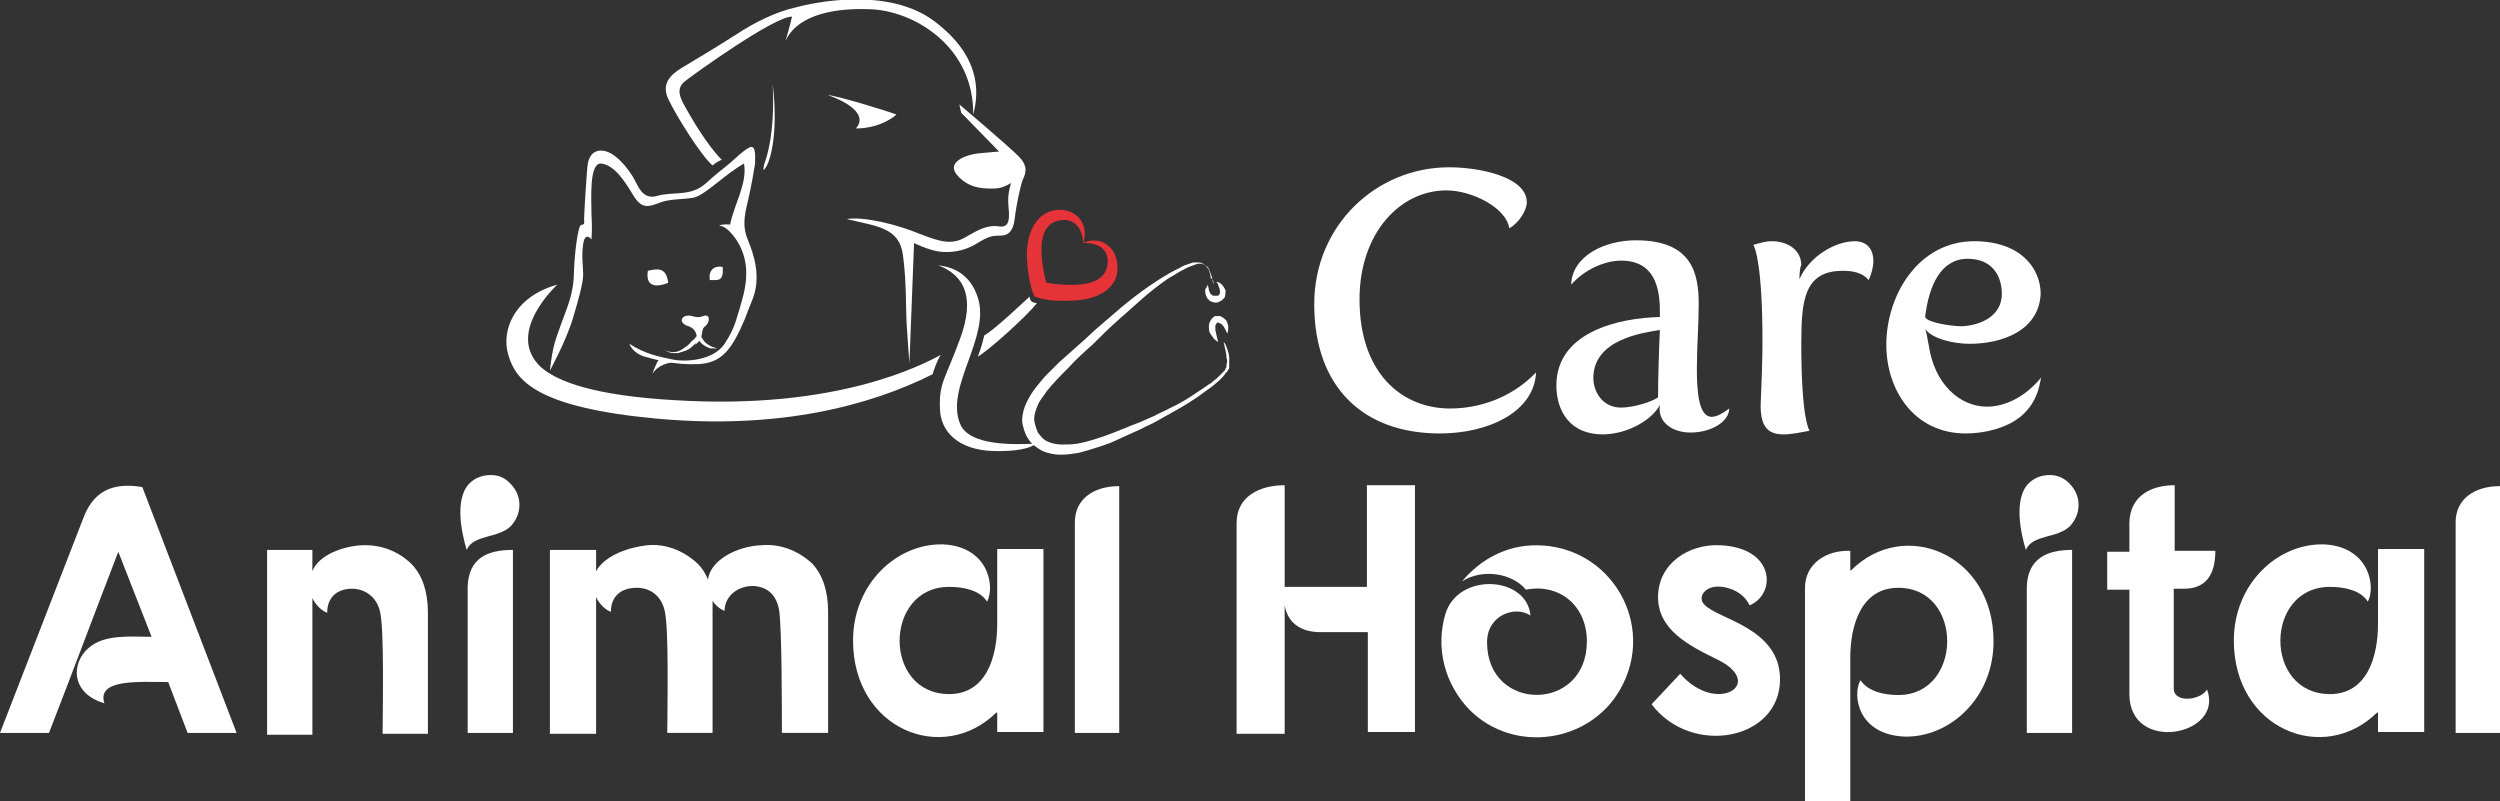 <?xml version="1.0" encoding="utf-8"?>
<!-- Generator: Adobe Illustrator 25.4.8, SVG Export Plug-In . SVG Version: 6.00 Build 0)  -->
<svg version="1.1" id="Layer_2" xmlns="http://www.w3.org/2000/svg" xmlns:xlink="http://www.w3.org/1999/xlink" x="0px" y="0px"
	 viewBox="0 0 270.5 86.7" style="enable-background:new 0 0 270.5 86.7;" xml:space="preserve">
<rect x="0" y="0" width="270.5" height="86.7" fill="#333333" stroke="none"/>
<style type="text/css">
	.st0{fill:#FFFFFF;}
	.st1{fill:#E53338;}
	.st2{fill:none;}
</style>
<g>
	<path class="st0" d="M74.9,34.2c-1.1-0.3-1.7,0.7-0.4,1.1c0.9,0.3,1.1,1.3,0.7,2c1.1-0.7,0.5-1.6,1.1-2c0.6-0.5,0.5-1.4-0.2-1.1
		C75.5,34.4,75.3,34.3,74.9,34.2z"/>
	<path class="st0" d="M71.8,37.8c0.3,0.2,0.7,0.3,1,0.3c0.4,0,0.7-0.1,1-0.3c0.3-0.2,0.6-0.4,0.8-0.6c0.1-0.1,0.2-0.3,0.4-0.4
		c0.1-0.1,0.1-0.1,0.2-0.2c0,0,0-0.1,0.1-0.1c0,0,0-0.1,0.1-0.1l0.2-0.4l0.2,0.3c0.1,0.2,0.2,0.3,0.3,0.5c0.1,0.1,0.2,0.3,0.4,0.4
		c0.1,0.1,0.3,0.2,0.5,0.3c0.2,0.1,0.4,0.1,0.6,0.2c-0.2,0-0.4,0-0.6,0c-0.2,0-0.4-0.1-0.6-0.2c-0.4-0.2-0.7-0.5-0.9-0.9l0.3,0
		c0,0.1-0.1,0.1-0.1,0.1c0,0-0.1,0.1-0.1,0.1c-0.1,0.1-0.1,0.2-0.2,0.2c-0.1,0.1-0.3,0.3-0.4,0.4c-0.3,0.3-0.6,0.5-1,0.6
		c-0.2,0.1-0.4,0.1-0.6,0.2c-0.2,0-0.4,0-0.6,0C72.5,38.2,72.1,38,71.8,37.8z"/>
	<path class="st0" d="M70.1,29.3c0.9-0.2,2-0.5,2.2,1.3C71.1,31.1,69.8,31.1,70.1,29.3z"/>
	<path class="st0" d="M76.8,30.3c0.9,0,1.5,0.2,1.4-1.4C77.6,28.7,76.6,29,76.8,30.3z"/>
	<path class="st0" d="M59.5,40.1c0.3-2.7,0.6-3.3,1.2-5c0.6-1.7,1.4-3.3,1.4-5.7c0.1-2.4,0.4-4.2,0.6-4.8c0.2-0.6,0.6,0.1,0.5-0.9
		c0-0.6,0.3-5.5,0.4-6c0.1-0.5,0.4-1.5,1.6-1.4c1.1,0.1,2.3,1.3,3.2,2.7c0.6,0.9,1,2.7,2.7,2.2c1.6-0.5,3.6,0.1,5.2-1.3
		c1.2-1.1,1.9-1.6,2.5-2.1c0.5-0.4,2-1.9,2.5-1.9c0.5,0,0.4,1.1,0.4,1.8c-0.1,0.7-0.4,2.4-0.7,3.7c-0.3,1.4-0.8,2.8-0.1,4.5
		c0.6,1.5,1.6,4.1,0.4,6.8c-0.3,0.7-0.5,1.3-0.7,1.8c-1.4,3.3-2.5,4.8-5.1,4.9c-2.6,0.1-4.6-0.5-5.7-0.8c-1.4-0.4-1.7-1.4-1.7-1.4
		c1.7,1.1,3.2,1.4,4.7,1.7c1.4,0.3,4.4,0.1,5.6-1.7c1.2-1.8,1.3-2.9,1.6-3.7c0.4-1.5,1.7-4.8-0.5-7.8c-0.7-0.9-1.1-1.2-1.7-1.3
		c0.5-0.2,1.2-0.1,1.2-0.1c0.4-2.1,1.9-4.5,1.5-6.6c-2,1.1-4.3,3.5-5.5,3.7c-1.2,0.2-2.7,0.1-3.8,0.6c-1.1,0.4-1.8,0.6-2.7-0.9
		c-0.9-1.5-2-3.2-3.4-3.4c-1.4-0.2-1.1,3.9-1.1,5.5c0.1,1.5,0,2.7,0,2.7s-0.7-0.9-0.9,0.5c-0.2,1.4,0,2.4,0,3.3s-0.5,2.7-1.1,4.7
		C61.3,36.8,59.5,40.1,59.5,40.1z"/>
	<path class="st0" d="M70.6,40.4c0,0,0.5-1.4,0.8-1.6c0.3-0.2,1.5,0.3,2.2,0.3C72,39.2,71.2,39.6,70.6,40.4z"/>
	<path class="st0" d="M101.5,28.7c2.9,1.1,4,3.5,2.4,7.9s-2.3,4.8-2.2,7.5c0,2.6,2,4.6,5.8,4.7c3.8,0.1,4.6-0.8,4.6-0.8
		c-2.2,0.1-7.2,0.3-8.2-2.1c-1.7-4,3.3-9.4,1.9-13.7C105,29.7,103.2,28.9,101.5,28.7z"/>
	<path class="st0" d="M91.6,23.7c3.3,0.8,5.7,0.9,6.1,3.9s0.3,5.8,0.4,7.5s0.3,4.2,0.3,4.2l0.5-13c0,0,1.4,0.7,2.6,0.9
		c1.2,0.2,2.8,0,4.1-0.8c1.3-0.8,1.7-0.9,2.5-0.9c0.8,0,1.5-0.2,1.7-1.9s0.6-3.3,0.8-4c0.3-0.7,0.8-1.5-0.4-2.7s-6.4-5.6-6.4-5.6
		l0.2,0.9l4.1,4.2c0,0-1.3,0.1-2.3,0.2c-1,0.1-3.8,0.9-2,2.6c1.3,1.3,2.9,1.2,3.8,1.2s1.8-0.6,1.8-0.6s-0.4,1.1-0.3,2.3
		s0.3,2.6-1,2.4c-1.3-0.2-2.3,0.4-3.7,1.2c-1.4,0.8-2.6,0.5-4.9-0.4C97.1,24.3,93.5,23.4,91.6,23.7z"/>
	<path class="st0" d="M105.3,12.4c0.7-2.6,0.7-6.4-4.2-10.1c-4.9-3.7-12.8-2.1-15-1.5c-2.2,0.5-4.4,1.6-6.4,2.9S75,6.6,74,7.2
		c-1,0.6-2.6,1.6-1.7,3.5s3.6,6.2,4.8,7.2c0.3-0.3,0.9-0.6,1-0.6c-1.7-1.7-3.5-4.9-4-5.8c-0.5-0.9-1-1.9,0-2.7s9.8-7.1,11.6-7
		c-0.2,0.9-0.7,2.6-0.7,2.6C86.1,2,89.4,0.8,94.2,1C99.1,1.2,105.4,5.2,105.3,12.4z"/>
	<path class="st0" d="M82.6,18.4c0.6-0.3,1.7-3.6,1-9.3c0.3,5.6-0.8,8.4-0.9,8.6C82.6,18.1,82.6,18.4,82.6,18.4z"/>
	<path class="st0" d="M89.6,10.3c2.3,0.8,4.3,2.2,3,3.6c2.8,0,4.4-1.5,4.4-1.5C96,12,90.4,10.3,89.6,10.3z"/>
	<path class="st1" d="M116.4,32.5c-2.6,0.2-3.9-0.2-4.4-0.4c0,0-0.1,0-0.1,0c0,0,0,0,0-0.1c-0.2-0.4-0.7-1.8-0.8-4.3
		c0-3.2,1.5-4.9,3.4-5c1.9-0.1,3.4,1.5,2.7,3.6c-0.1-2-1.3-2.8-2.8-2.4c-1.5,0.4-2.3,2.2-1.2,6.7l0,0l0,0c4.7,0.7,6.3-0.3,6.6-1.8
		c0.3-1.5-0.6-2.6-2.7-2.5c2.1-0.9,3.7,0.5,3.8,2.4C121.1,30.6,119.6,32.3,116.4,32.5z"/>
	<path class="st0" d="M131.3,30.8c-0.1-0.3-0.1-0.6-0.2-0.9c-0.1-0.3-0.2-0.6-0.3-0.8c-0.1-0.2-0.3-0.4-0.6-0.5
		c-0.2-0.1-0.5-0.1-0.8,0c-0.3,0.1-0.5,0.2-0.8,0.3c-0.3,0.1-0.5,0.3-0.8,0.4c-0.5,0.3-1,0.6-1.5,0.9c-1,0.7-1.9,1.4-2.8,2.2
		c-0.9,0.8-1.8,1.6-2.7,2.4c-0.9,0.8-1.7,1.6-2.6,2.5c-0.9,0.8-1.8,1.6-2.6,2.5c-0.8,0.8-1.7,1.7-2.4,2.6c-0.3,0.5-0.7,0.9-0.9,1.4
		c-0.2,0.5-0.4,1-0.4,1.5c0,0.5,0.2,1,0.4,1.5c0.3,0.4,0.6,0.8,1.1,1c0.5,0.2,1,0.3,1.5,0.3c0.6,0,1.1,0,1.7-0.1
		c1.1-0.2,2.3-0.6,3.4-1c1.1-0.4,2.2-0.9,3.3-1.3c0.5-0.2,1.1-0.5,1.6-0.7c0.5-0.3,1.1-0.5,1.6-0.8c1.1-0.5,2.1-1.1,3.1-1.8
		c0.5-0.3,1-0.7,1.5-1c0.2-0.2,0.5-0.4,0.7-0.6c0.2-0.2,0.4-0.4,0.6-0.6c0.1-0.1,0.2-0.2,0.2-0.3c0-0.1,0.1-0.1,0.1-0.2
		c0,0,0-0.1,0-0.1c0,0,0-0.1,0-0.1c0.1-0.3,0.1-0.6,0-0.8c0-0.6-0.2-1.1-0.3-1.7c0.2,0.2,0.3,0.5,0.4,0.8c0.1,0.3,0.2,0.6,0.2,0.9
		c0,0.3,0,0.6,0,0.9c0,0,0,0.1,0,0.1c0,0,0,0.1,0,0.1c0,0.1-0.1,0.2-0.1,0.2c-0.1,0.2-0.2,0.3-0.3,0.4c-0.2,0.3-0.4,0.5-0.6,0.7
		c-0.2,0.2-0.5,0.4-0.7,0.6c-0.5,0.4-1,0.7-1.5,1.1c-1,0.7-2,1.3-3.1,1.9c-0.5,0.3-1.1,0.6-1.6,0.9c-0.5,0.3-1.1,0.5-1.6,0.8
		c-1.1,0.5-2.2,1-3.3,1.5c-1.1,0.4-2.3,0.8-3.5,1.1c-0.6,0.1-1.2,0.2-1.9,0.2c-0.6,0-1.3-0.1-2-0.4c-0.2-0.1-0.3-0.2-0.5-0.3
		c-0.1-0.1-0.3-0.2-0.4-0.3c-0.3-0.2-0.5-0.5-0.7-0.8c-0.2-0.3-0.3-0.6-0.4-0.9c-0.1-0.3-0.2-0.7-0.2-1c0-0.7,0.2-1.4,0.5-2
		c0.3-0.6,0.6-1.1,1-1.6c0.4-0.5,0.8-1,1.2-1.4c0.4-0.4,0.9-0.9,1.3-1.3c0.9-0.8,1.8-1.6,2.7-2.4l1.3-1.2c0.5-0.4,0.9-0.8,1.4-1.2
		c1.8-1.6,3.7-3.1,5.8-4.4c0.5-0.3,1-0.6,1.6-0.9c0.3-0.1,0.5-0.3,0.8-0.4c0.3-0.1,0.6-0.2,0.9-0.3c0.2,0,0.3,0,0.5,0
		c0.2,0,0.3,0,0.5,0.1c0.2,0.1,0.3,0.2,0.4,0.3c0.1,0.1,0.2,0.3,0.3,0.4c0.1,0.3,0.2,0.6,0.2,0.9C131.3,30.2,131.3,30.5,131.3,30.8z
		"/>
	<path class="st0" d="M131.8,37c-0.2-0.1-0.4-0.3-0.5-0.4c-0.1-0.2-0.3-0.4-0.4-0.6c-0.1-0.2-0.1-0.5-0.1-0.7c0-0.3,0.1-0.5,0.3-0.8
		c0.1-0.1,0.1-0.1,0.2-0.2c0,0,0.1,0,0.1-0.1c0,0,0.1,0,0.1,0c0.2,0,0.3,0,0.5,0c0.3,0.1,0.5,0.3,0.7,0.5c0.1,0.2,0.2,0.5,0.2,0.7
		c0,0.2,0,0.4-0.1,0.7c-0.1-0.2-0.2-0.4-0.3-0.6c-0.1-0.2-0.2-0.3-0.3-0.4c-0.1-0.1-0.2-0.1-0.4-0.2c-0.1,0-0.1,0-0.1,0c0,0,0,0,0,0
		c0,0,0,0,0,0c0,0,0,0,0,0c-0.1,0.1-0.1,0.2-0.2,0.3c0,0.1,0,0.3,0,0.5C131.6,36.2,131.7,36.6,131.8,37z"/>
	<path class="st0" d="M130.7,30.8c0,0.2,0.1,0.4,0.1,0.6c0.1,0.2,0.1,0.3,0.2,0.4c0.1,0.1,0.2,0.2,0.3,0.2c0.1,0,0.2,0,0.3,0
		c0,0,0,0,0.1,0c0,0,0,0,0.1,0c0,0,0.1-0.1,0.1-0.1c0.1-0.1,0.1-0.2,0.1-0.3c0-0.1,0-0.3-0.1-0.5c0-0.1-0.1-0.2-0.1-0.3
		c0-0.1-0.1-0.2-0.2-0.3c0.2,0,0.4,0.1,0.6,0.3c0.2,0.2,0.3,0.4,0.4,0.6c0,0.3,0,0.5-0.1,0.8c-0.1,0.1-0.2,0.2-0.3,0.3
		c-0.1,0-0.1,0.1-0.2,0.1c-0.1,0-0.1,0.1-0.2,0.1c-0.3,0.1-0.6,0-0.8-0.1c-0.2-0.1-0.4-0.3-0.5-0.6c-0.1-0.2-0.1-0.5-0.1-0.7
		C130.5,31.2,130.6,31,130.7,30.8z"/>
	<path class="st0" d="M60.3,30.8c-4.7,1.3-6.1,5-5.3,7.6c0.8,2.8,3.1,5.7,16.1,6.9c13.2,1.2,23-1.4,29.8-4.8
		c0.5-1.6,0.9-2.1,0.9-2.1c-1.9,1-11.1,6-28.8,4.9c-8.7-0.5-12.7-2-14.5-3.6C54.6,36,60.3,30.8,60.3,30.8z"/>
	<path class="st0" d="M105.8,38.6c1.3-0.8,5.2-4.3,6.4-5.8c-0.2,0-0.5-0.1-0.6-0.2c-0.1-0.1-0.2-0.3-0.2-0.5c-1,0.9-3.6,3.4-4.9,4.2
		C106.2,37.6,105.8,38.6,105.8,38.6z"/>
</g>
<g>
	<path class="st0" d="M15.4,52.7l10.2,26.6h-5.3l-2.1-5.5c-3,0-7.8-0.4-6.9,2.3c-3.7-1.1-3.6-4.4-1.7-6c1.7-1.5,4.5-1.2,6.8-1.2
		l-3.6-9.2C9.6,68,8.1,72.1,5.3,79.3H0l9-23.2C10,53.4,11.9,52.1,15.4,52.7z"/>
	<path class="st0" d="M39.1,59c1.9-0.1,3.9,0.5,5.5,2.1c1.1,1.2,1.7,2.9,1.7,5.2v13.1h-4.9c0-2.6,0.2-11.5-0.3-13.3
		c-0.4-1.6-1.7-2.4-3-2.4c-1.7,0-2.7,1-2.7,2.6c-0.6-0.2-1.3-0.9-1.6-1.6v1v13.8h-4.9V59.5h4.9v2.3C34.5,60,37.2,59.1,39.1,59z"/>
	<path class="st0" d="M55.2,52.3c0.6,0.6,1,1.4,1,2.3c0,0.9-0.3,1.6-0.9,2.3c-1.4,1.4-4.1,0.9-4.8,2.6c-0.5-1.6-1.4-5.5,0.3-7.2
		c0.6-0.6,1.4-0.9,2.3-0.9S54.6,51.7,55.2,52.3z M55.5,59.5v19.8h-4.9V63.5C50.7,60.4,52.7,59.5,55.5,59.5z"/>
	<path class="st0" d="M70,59c1.9-0.2,3.9,0.5,5.5,2c0.5,0.5,0.8,1,1.1,1.7c0.3-2.2,3.3-3.6,5.7-3.7c2-0.2,4,0.5,5.6,2
		c1.1,1.2,1.7,2.9,1.7,5.2v13.1h-5c0-2.6,0-11.4-0.3-13.3c-0.3-1.6-1.2-2.5-2.8-2.6c-1.8,0-3.1,1.2-3.1,2.7c-0.5-0.2-1-0.6-1.3-1.1
		c0,0.4,0,0.8,0,1.2v13.1h-4.9c0-2.6,0.2-11.5-0.3-13.3c-0.4-1.6-1.6-2.4-3-2.4c-1.8,0-2.8,1-2.8,2.6c-0.6-0.2-1.3-0.9-1.6-1.6v14.8
		h-5V59.5h5v2.3C65.5,60,68.2,59.2,70,59z"/>
	<path class="st0" d="M107.8,77.1c-5.8,5.7-15.5,1.8-15.5-7.8c0-6.1,4.7-10.5,9.7-10.4c4.9,0.2,5.7,4.5,4.8,6.2
		c-0.8-1.3-2.7-1.6-4.1-1.6c-7.1,0-7.2,11.6,0,11.6c4,0,5.2-4,5.2-7.6v-6v-2.1h5v19.8h-5V77.1z"/>
	<path class="st0" d="M121.1,79.3h-4.8c0-7.6,0-15.2,0-22.8c0-2.4,1.9-3.9,4.8-3.9C121.1,61.4,121.1,70.4,121.1,79.3z"/>
	<path class="st0" d="M139,63.5h8.9V52.5h5.2v26.7H148V68.4h-5.1c-1.8,0-3.5-0.7-3.9-2.9v13.9h-5.2V56.6c0-2.9,2.5-4.1,5.2-4.1V63.5
		z"/>
	<path class="st0" d="M175.3,74.6c-3.3,5.8-11.5,7-16.3,2.2c-2.7-2.8-3.7-6.7-2.6-10.4c1.4-4.5,8.8-4.1,9.2,0.2
		c-1.6-1.1-4.7-0.1-4.7,2.9c0,7.6,10.8,7.6,10.8-0.1c0-3.9-3-6.3-6.6-5.6c-1.5-1.8-4.7-2.3-6.9-0.9c2-2.4,4.8-3.9,8-3.9
		C174.3,59,179.3,67.6,175.3,74.6z"/>
	<path class="st0" d="M185.1,63.6c-0.9,0.3-1.3,1.2-0.7,1.8c1.4,1.6,8.2,2.5,8.2,8.1c0,6.6-9.6,8.4-13.9,2.7l3.1-3.3
		c3.9,4.5,9.3,1.1,4.1-1.5c-3.3-1.6-6.5-3.3-6.5-6.8c0-3.6,3.3-5.8,6.8-5.6c5.9,0.3,6,5.3,3.1,6.5C188.5,63.7,186.1,63.2,185.1,63.6
		z"/>
	<path class="st0" d="M200.3,61.7c5.7-5.7,15.4-1.8,15.4,7.7c0,6.1-4.7,10.4-9.6,10.3c-5.1-0.2-5.7-4.5-4.8-6.1
		c0.9,1.3,2.7,1.6,4.1,1.6c7,0,7.1-11.6,0-11.6c-4,0-5.2,4-5.2,7.6v15.6h-4.9c0-7.8,0-15.5,0-23.2c0-2.6,2.3-4.1,4.9-4V61.7z"/>
	<path class="st0" d="M223.9,52.3c0.6,0.6,1,1.4,1,2.3c0,0.9-0.3,1.6-0.9,2.3c-1.4,1.4-4.1,0.9-4.8,2.6c-0.5-1.6-1.4-5.5,0.3-7.2
		c0.6-0.6,1.4-0.9,2.3-0.9C222.6,51.4,223.3,51.7,223.9,52.3z M224.2,59.5v19.8h-4.9V63.5C219.4,60.4,221.5,59.5,224.2,59.5z"/>
	<path class="st0" d="M235.3,52.5v7.1h4.4c0,2-0.6,4.1-3.4,4.1h-1.1v10.8c0,1.6,2.9,1.3,3.6,0.1c1.9,5-8.4,7-8.4,0.5V63.8H228v-4.1
		h2.4v-3.2C230.5,53.6,232.8,52.5,235.3,52.5z"/>
	<path class="st0" d="M257.2,77.1c-5.8,5.7-15.5,1.8-15.5-7.8c0-6.1,4.7-10.5,9.7-10.4c4.9,0.2,5.7,4.5,4.8,6.2
		c-0.8-1.3-2.7-1.6-4.1-1.6c-7.1,0-7.2,11.6,0,11.6c4,0,5.2-4,5.2-7.6v-6v-2.1h5v19.8h-5V77.1z"/>
	<path class="st0" d="M270.5,79.3h-4.8c0-7.6,0-15.2,0-22.8c0-2.4,1.9-3.9,4.8-3.9C270.5,61.4,270.5,70.4,270.5,79.3z"/>
</g>
<g>
	<rect x="140.4" y="16" class="st2" width="130.1" height="44.4"/>
	<path class="st0" d="M156.8,18.1c3.2,0,8.4,1,8.4,3.8c0,0.8-0.8,2.2-1.9,2.8c-0.3-2.2-4-4.1-6.8-4.1c-5,0-9.4,4.6-9.4,11.8
		c0,8,4.6,11.8,9.8,11.8c3.1,0,6.6-1.1,9.3-3.9c-0.2,4.3-5.2,6.6-10.4,6.6c-8.3,0-13.6-5-13.6-14C142.2,24.4,148.9,18.1,156.8,18.1z
		"/>
	<path class="st0" d="M168.4,41.7c0-5.8,6.8-7.3,11.2-7.4v-0.6c0-2.6-0.6-5.5-4.2-5.5c-1.9,0-4.1,1.1-5.4,2.6c0.1-3.1,3.6-4.8,7-4.8
		c6.1,0,6.8,3.6,6.8,6.9c0,2.1-0.2,4.8-0.2,7c0,2.5,0.2,5.2,1.6,5.2c0.5,0,1.1-0.3,1.9-0.9c0,1.4-1.9,2.6-4.2,2.6
		c-1.8,0-3.6-1-3.3-3l0,0c-0.8,1.6-3.5,3.2-6.2,3.2C169.9,47,168.4,44.5,168.4,41.7z M179.6,35.7c-1.8,0.3-7.2,1-7.2,5.2
		c0,1.5,1,3.2,3,3.2c1.3,0,3.3-0.6,4-1.1C179.4,41.2,179.5,37.7,179.6,35.7z"/>
	<path class="st0" d="M194.7,30c0,0.1,0,0.1,0,0.2c1.1-2.5,3.9-4.1,6-4.1c1.4,0,2,1,2,2.1c0,0.7-0.2,1.4-0.5,2.1
		c-0.7-0.8-1.7-1-2.8-1c-4.2,0-4.5,3.2-4.5,7.9c0,7.9,0.8,9.3,0.9,9.4c-1,0.2-2,0.4-2.8,0.4c-1.5,0-2.5-0.6-2.5-3.1
		c0.1-2.4,0.2-4.8,0.2-7c0-8.1-0.8-10.2-1-10.4c0.7-0.2,1.3-0.4,2-0.4c1.8,0,3.2,1,3.2,2.6C194.8,28.7,194.7,29.6,194.7,30z"/>
	<path class="st0" d="M218.6,45.1c-1.5,1.2-3.8,1.8-5.9,1.8c-5.6,0-8.6-4.7-8.6-9.6c0-5.4,3.5-11.2,9.5-11.2c5.1,0,7.2,3,7.2,5.7
		c-0.2,4-4.2,5.4-7.7,5.4c-1.6,0-4-0.5-4.8-1.6l0,0c0.2,0.5,0.3,1.4,0.4,1.8c0.6,4.1,3.3,6.6,6.3,6.6c1.9,0,4.1-1,5.9-3.2
		C220.7,40.9,220.8,43.3,218.6,45.1z M216.6,31.8c0-1.9-1-3.8-3.7-3.8c-2.9,0-4.2,2.9-4.6,6.3c0.2,0.6,2.8,1,4,1
		C214.3,35.2,216.6,34.2,216.6,31.8z"/>
</g>
</svg>
